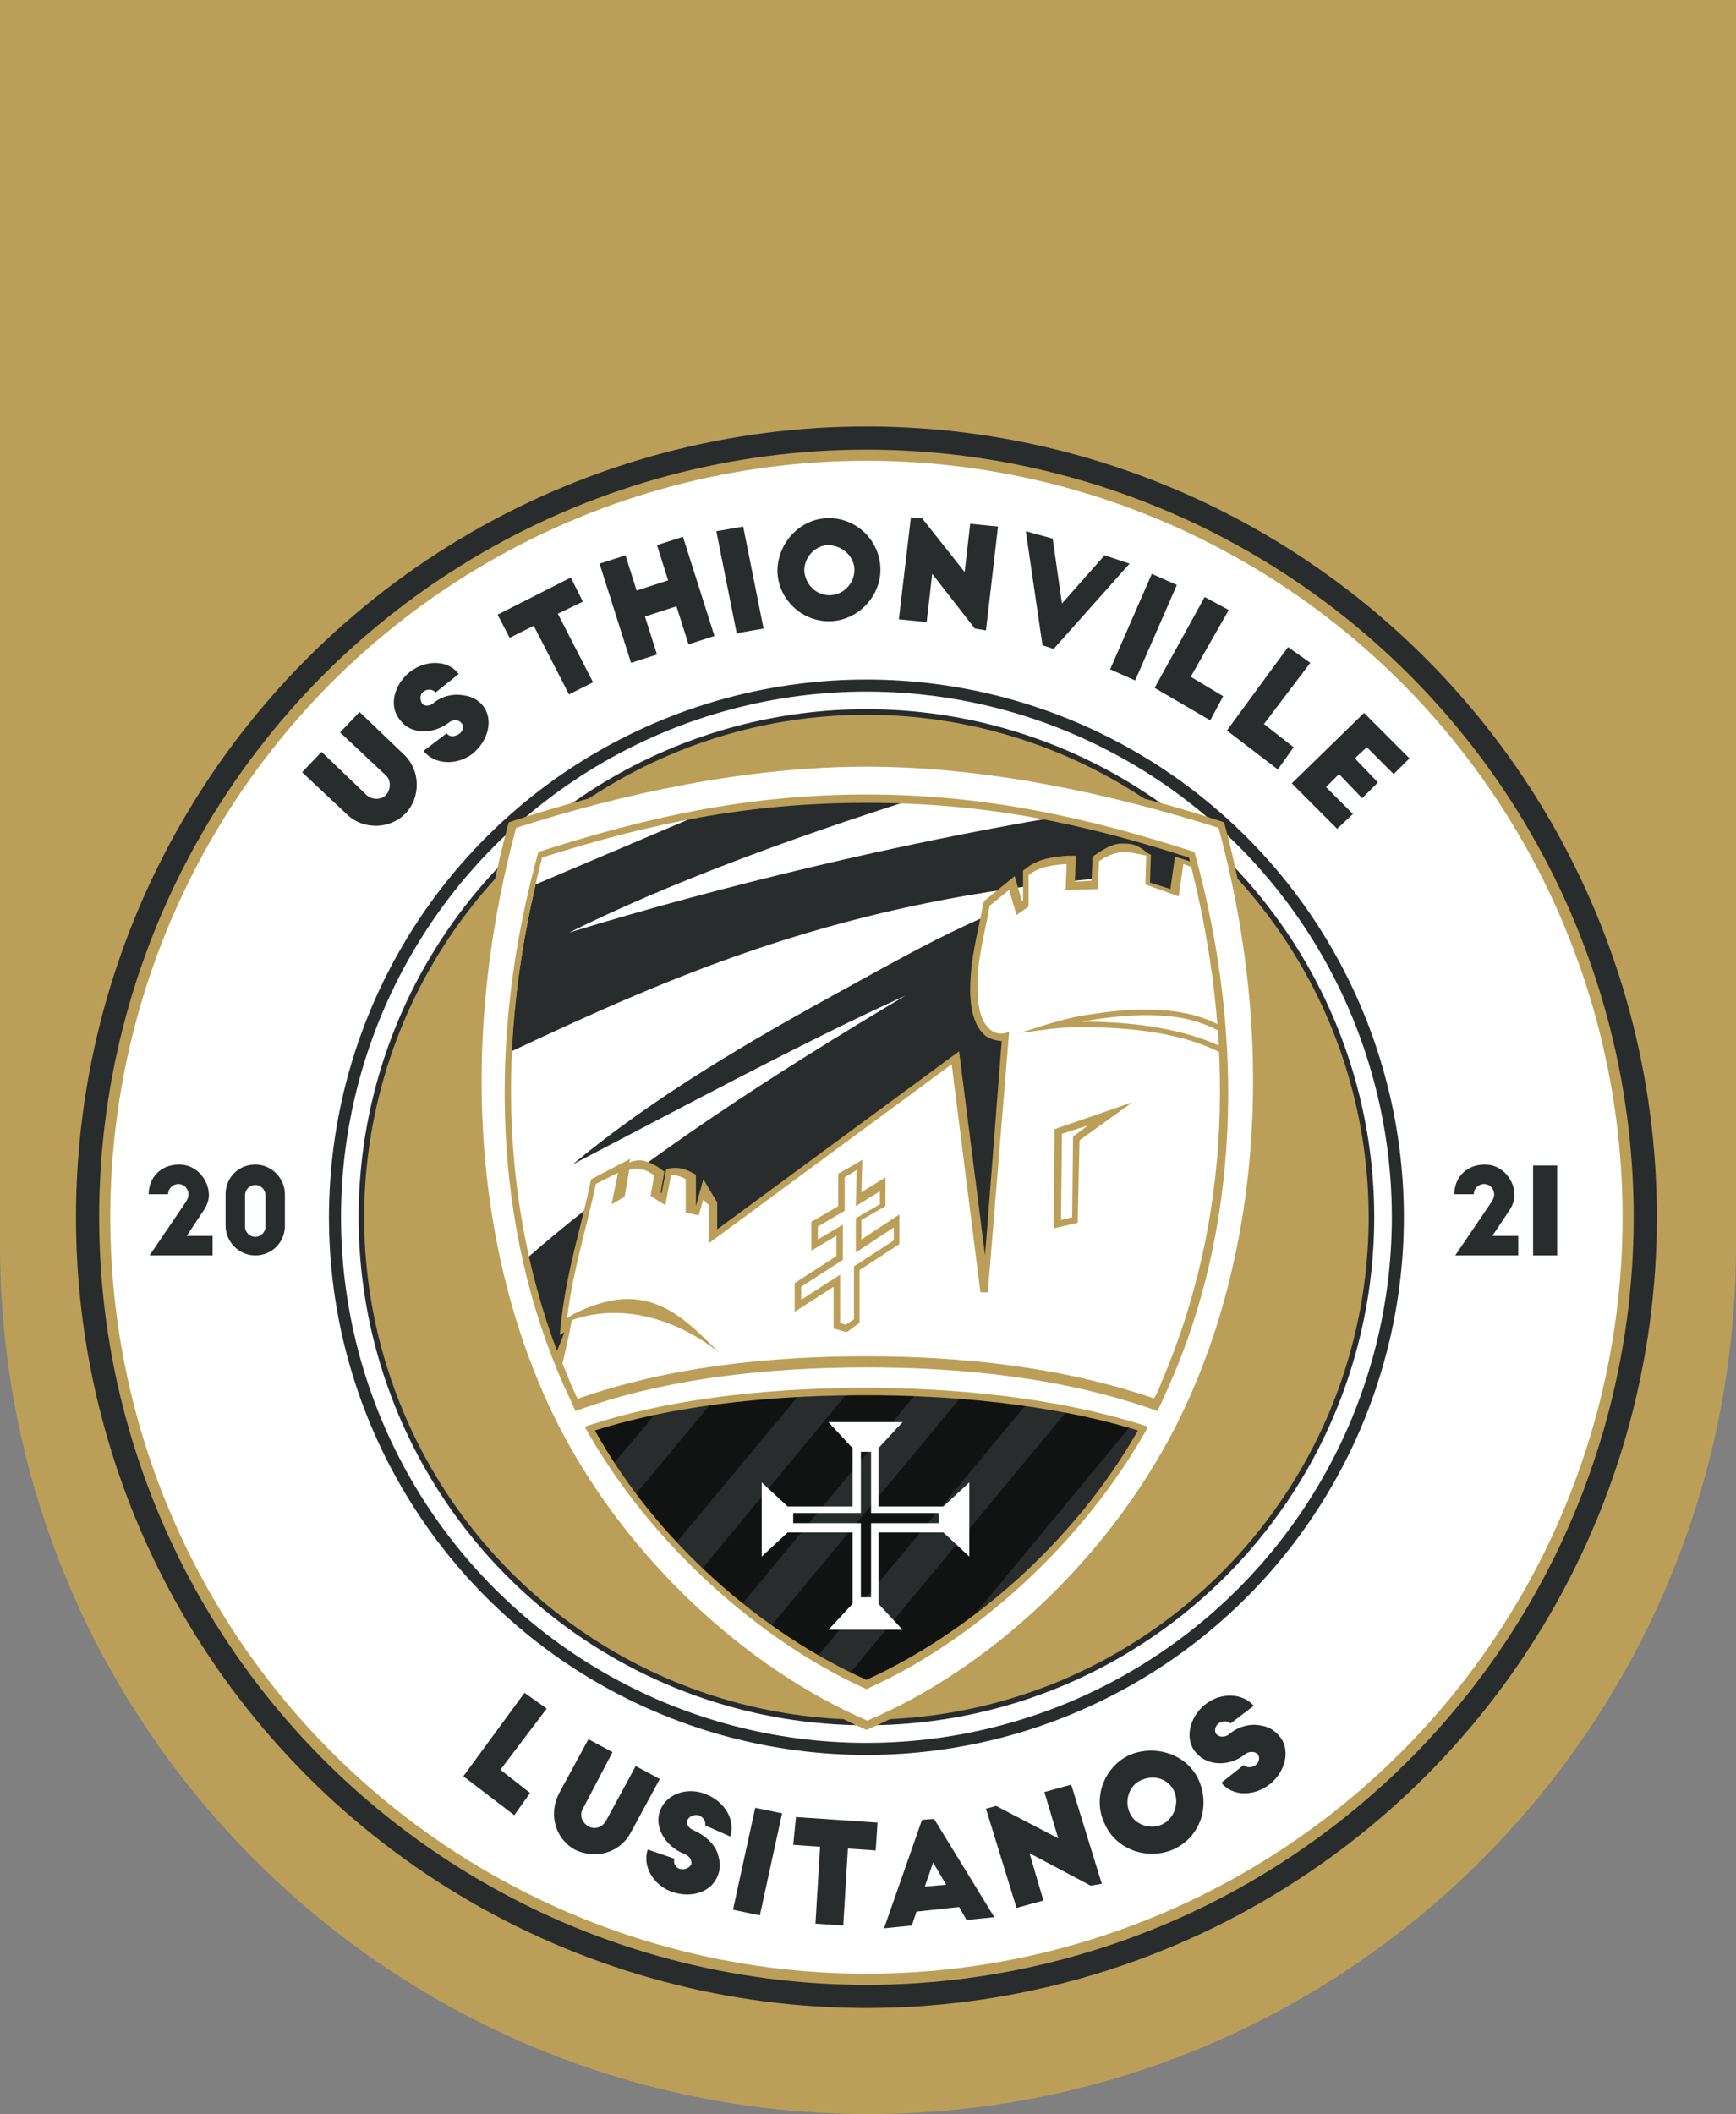 <?xml version="1.0" encoding="utf-8"?>
<!-- Generator: Adobe Illustrator 26.4.1, SVG Export Plug-In . SVG Version: 6.00 Build 0)  -->
<svg version="1.0" id="Calque_1" xmlns="http://www.w3.org/2000/svg" xmlns:xlink="http://www.w3.org/1999/xlink" x="0px" y="0px"
	 viewBox="0 0 220.5 268.4" enable-background="new 0 0 220.5 268.4" xml:space="preserve">
<rect x="0" y="0" width="220.5" height="268.4" fill="#808080" stroke="none"/>
<path fill="#BB9F58" d="M110.3,268.4L110.3,268.4C49.4,268.4,0,219,0,158.1L0,0h220.5v158.1C220.5,219,171.2,268.4,110.3,268.4z"/>
<g>
	<g id="g14176_00000000193698343212030040000012690098630775957399_" transform="scale(1.177)">
		<g id="g12716_00000158027578983237985300000000662294639996257450_">
			<circle id="path1805_00000155868508329091163540000012198984981998831259_" fill="#BB9F58" cx="93.5" cy="131.3" r="86.5"/>
			<circle id="circle1807_00000085967208248140083020000010969272192378217899_" fill="#282C2D" cx="93.5" cy="131.3" r="85.3"/>
			<circle id="circle1809_00000176737972725288648440000017185917263265410948_" fill="#BB9F58" cx="93.5" cy="131.3" r="82.8"/>
			<circle id="circle1865_00000043414831758247522130000013336790702284432007_" fill="#FFFFFF" cx="93.5" cy="131.3" r="81.6"/>
		</g>
		<g id="g14164_00000138544738363383538890000010692685658925361591_">
			<circle id="circle2255_00000162323675904306053810000005168584926250975899_" fill="#282C2D" cx="93.5" cy="131.3" r="58"/>
			<circle id="circle2253_00000176753055922381939530000009532560193774676106_" fill="#FFFFFF" cx="93.5" cy="131.3" r="56.7"/>
			<circle id="circle2251_00000057144811741592317550000016345544002526796945_" fill="#282C2D" cx="93.5" cy="131.3" r="54.8"/>
			<circle id="circle2247_00000088122081463873944030000007830690294596486279_" fill="#BB9F58" cx="93.5" cy="131.3" r="54.2"/>
		</g>
	</g>
	<g id="g14284_00000093884518912226358470000005428272565621017223_" transform="scale(1.177)">
		<g id="g2636_00000060711875312807574840000016382057621373374638_">
			<g id="g2301_00000106138478653460937060000017022180990477856948_" transform="translate(-1.656,-89.983)">
				<path id="path1624_00000177445440253890079560000006523364537140706472_" fill="#282C2D" d="M17.8,225.4h6.8v-2.1h-2.8l1.8-2.7
					c0,0,0.6-0.8,0.6-1.7c0-1.5-1.2-3.3-3.2-3.3c-2.1,0-3.3,1.5-3.3,3.2h2.1c0-0.6,0.5-1.1,1.1-1.1c0.7,0,1.1,0.6,1.1,1.1
					c0,0.4-0.2,0.7-0.4,1L17.8,225.4z"/>
				<path id="path1626_00000168805151678199890460000012000707674377665192_" fill="#282C2D" d="M26,222.2c0,1.7,1.4,3.2,3.2,3.2
					s3.2-1.4,3.2-3.2v-3.4c0-1.7-1.4-3.2-3.2-3.2s-3.2,1.4-3.2,3.2V222.2z M28.1,218.9c0-0.6,0.5-1.1,1.1-1.1s1.1,0.5,1.1,1.1v3.4
					c0,0.6-0.5,1.1-1.1,1.1s-1.1-0.5-1.1-1.1V218.9z"/>
			</g>
			<g id="g2307_00000059296517424242195400000014417498218466652816_" transform="translate(-1.656,-89.983)">
				<path id="path1718_00000080191084705072674600000011833512576608675223_" fill="#282C2D" d="M158.7,225.4h6.8v-2.1h-2.8l1.8-2.7
					c0,0,0.6-0.8,0.6-1.7c0-1.5-1.2-3.3-3.2-3.3c-2.1,0-3.3,1.5-3.3,3.2h2.1c0-0.6,0.5-1.1,1.1-1.1c0.7,0,1.1,0.6,1.1,1.1
					c0,0.4-0.2,0.7-0.4,1L158.7,225.4z"/>
				<path id="path1720_00000172403272222499777530000014636259459774896291_" fill="#282C2D" d="M167.1,225.4h2.6v-9.7h-2.6V225.4z"
					/>
			</g>
		</g>
		<g id="g2628_00000106146659601152721780000006130844319347143853_">
			<path id="path2409_00000095335580835819164700000002175661211930680716_" fill="#282C2D" d="M34.7,81.1l-2.1,2.2l4.9,4.6
				c1.7,1.6,4.6,1.6,6.3-0.2c1.6-1.7,1.6-4.6-0.2-6.3l-4.8-4.6l-2.1,2.2l4.9,4.6c0.6,0.5,0.6,1.5,0.1,2.1c-0.5,0.6-1.5,0.6-2.1,0.1
				L34.7,81.1z"/>
			<path id="path2413_00000158746291038086796400000006023308709224093830_" fill="#282C2D" d="M55,68.8l2.6-1.3l3.8,7.4l2.6-1.3
				l-3.8-7.4l2.7-1.3l-1.3-2.6l-7.9,4L55,68.8z"/>
			<path id="path2415_00000015327093000019993030000010255993028992780697_" fill="#282C2D" d="M64.7,60.8l3.4,10.7l2.8-0.9
				l-1.3-4.1l3.4-1.1l1.3,4.1l2.8-0.9l-3.4-10.7l-2.8,0.9l1.2,3.8l-3.4,1.1l-1.2-3.8L64.7,60.8z"/>
			<path id="path2417_00000034081446419062876610000010254720473845549714_" fill="#282C2D" d="M79.5,68.3l2.9-0.5l-2.2-11l-2.9,0.5
				L79.5,68.3z"/>
			<path id="path2419_00000133514740691882301610000002089651728771819681_" fill="#282C2D" d="M83.9,61.8c0.2,3.1,2.9,5.4,5.9,5.2
				s5.4-2.9,5.2-5.9c-0.2-3.1-2.9-5.4-5.9-5.2C86.1,56.1,83.8,58.8,83.9,61.8z M92.2,61.3c0.1,1.4-1,2.8-2.5,2.9s-2.7-1-2.9-2.5
				c-0.1-1.4,1-2.8,2.5-2.9C90.8,58.8,92.1,59.9,92.2,61.3L92.2,61.3z"/>
			<path id="path2421_00000148620105059275093440000005495279408461021354_" fill="#282C2D" d="M106.4,68l1.3-11.2l-3-0.3l-0.6,5.2
				l-4.6-5.8l-1.2-0.1L97,66.8l3,0.3l0.6-5.2l4.6,5.9L106.4,68z"/>
			<path id="path2423_00000110459906815228545030000000653904280721559723_" fill="#282C2D" d="M119.2,59.9l-4.6,5.2l-1-7l-2.9-0.8
				l1.8,12.3l1.2,0.4l8.2-9.2L119.2,59.9z"/>
			<path id="path2425_00000105400659470190155010000013961350151839864974_" fill="#282C2D" d="M119.8,72.2l2.7,1.2l4.5-10.3
				l-2.7-1.2L119.8,72.2z"/>
			<path id="path2427_00000131362863325086163190000006056341921920609469_" fill="#282C2D" d="M124.6,74.2l6,3.5l1.4-2.6l-3.5-2.1
				l4.1-7.2l-2.6-1.4L124.6,74.2z"/>
			<path id="path2429_00000111889111675996398180000012999476286578144446_" fill="#282C2D" d="M132.4,78.8l5.5,4.2l1.7-2.4
				l-3.2-2.5l5-6.6l-2.4-1.7L132.4,78.8z"/>
			<path id="path2431_00000165223405268421148790000013051233981110857364_" fill="#282C2D" d="M139.4,84.5l4.9,4.9l1.7-1.6
				l-2.9-2.9l1.4-1.4l2.5,2.6l1.7-1.7l-2.5-2.6l1.3-1.2l2.9,2.9l1.7-1.7l-4.9-4.9L139.4,84.5z"/>
			<path id="path2446_00000026859070828142261110000009385069111854771607_" fill="#282C2D" d="M49.5,72.7c-1.1-1.5-3.5-1.6-5.3-0.2
				c-1.7,1.4-2.3,3.7-1,5.2c1.1,1.5,3.5,1.6,5.3,0.2c0.4-0.3,1-0.3,1.3,0.1c0.3,0.3,0.2,0.9-0.3,1.2s-1,0.3-1.3-0.1l-2.5,1.9
				c1.2,1.5,3.6,1.6,5.3,0.3c1.7-1.4,2.3-3.7,1.1-5.2c-0.5-0.6-1.2-1-2.1-1.1c-1.1-0.2-2.4,0.1-3.3,0.9c-0.4,0.3-1,0.3-1.2-0.1
				c-0.2-0.4-0.2-0.9,0.2-1.2s1-0.3,1.3,0.1L49.5,72.7z"/>
		</g>
		<g id="g2614_00000022556619528991142880000015238340481955587471_">
			<path id="path2561_00000098202204402793067260000005358869497288093312_" fill="#282C2D" d="M50,191.6l5.5,4.2l1.7-2.4l-3.2-2.5
				l5-6.6l-2.4-1.7L50,191.6z"/>
			<path id="path2563_00000163034075879564069150000010315877655884367506_" fill="#282C2D" d="M66.1,189l-2.6-1.4l-3.2,5.9
				c-1.1,2.2-0.4,4.8,1.7,6c2.2,1.1,4.8,0.4,6-1.7l3.2-5.9l-2.6-1.4l-3.2,5.9c-0.4,0.7-1.2,1-1.9,0.6c-0.7-0.4-1-1.2-0.6-1.9
				L66.1,189z"/>
			<path id="path2567_00000122696117639526920620000002418937726175759276_" fill="#282C2D" d="M79.1,206l2.9,0.6l2.4-11l-2.9-0.6
				L79.1,206z"/>
			<path id="path2569_00000022531481478807930530000005082283999427378358_" fill="#282C2D" d="M85.6,199l2.9,0.2l-0.5,8.3l3,0.2
				l0.5-8.3l3,0.2l0.2-3l-8.8-0.6L85.6,199z"/>
			<path id="path2571_00000178902850912916633790000010620003785249890455_" fill="#282C2D" d="M98.4,207.7l0.5-1.5l4.6-0.5l0.8,1.4
				l3-0.3l-6.5-10.6l-1.3,0.1L95.4,208L98.4,207.7z M100.7,200.9l1.4,2.4l-2.3,0.2L100.7,200.9z"/>
			<path id="path2573_00000164492168874240124360000004510252181549194673_" fill="#282C2D" d="M118.9,203.2l-3.3-10.7l-2.9,0.8
				l1.5,5l-6.7-3.5l-1.1,0.3l3.3,10.7l2.9-0.8l-1.5-5.1l6.6,3.5L118.9,203.2z"/>
			<path id="path2575_00000041985602252923848030000016090621898301361853_" fill="#282C2D" d="M119.2,196.7c1.2,2.8,4.6,4,7.4,2.8
				c2.9-1.3,4-4.6,2.8-7.4c-1.2-2.8-4.6-4-7.5-2.8C119.1,190.6,117.9,194,119.2,196.7L119.2,196.7z M126.7,193.2
				c0.6,1.3,0,3-1.3,3.6c-1.3,0.6-3,0-3.5-1.3c-0.6-1.3,0-3,1.3-3.5C124.6,191.4,126.1,191.9,126.7,193.2z"/>
			<path id="path2601_00000065046826552140031950000006881911503092748467_" fill="#282C2D" d="M78.8,198.1c0.6-1.8-0.6-3.8-2.7-4.6
				c-2.1-0.8-4.3,0.1-4.9,1.9c-0.6,1.7,0.6,3.8,2.7,4.6c0.5,0.2,0.8,0.7,0.7,1.1c-0.2,0.4-0.7,0.6-1.2,0.5c-0.5-0.1-0.8-0.7-0.6-1.1
				l-2.9-1c-0.6,1.8,0.6,3.9,2.7,4.6c2.2,0.7,4.3-0.1,4.9-1.9c0.3-0.8,0.2-1.5-0.1-2.4c-0.4-1-1.3-1.8-2.6-2.4
				c-0.5-0.2-0.8-0.7-0.6-1.1c0.2-0.4,0.7-0.6,1.2-0.5c0.5,0.2,0.8,0.7,0.7,1.1L78.8,198.1z"/>
			<path id="path2603_00000022535503026074558540000017916950739271387837_" fill="#282C2D" d="M135.3,184c-1.2-1.4-3.6-1.5-5.3-0.1
				c-1.7,1.4-2.2,3.8-0.9,5.2c1.2,1.4,3.6,1.5,5.3,0.1c0.4-0.3,1-0.3,1.3,0c0.3,0.3,0.2,0.9-0.2,1.2s-1,0.3-1.3,0l-2.4,1.9
				c1.2,1.5,3.6,1.5,5.3,0.1c1.7-1.4,2.2-3.8,0.9-5.2c-0.5-0.6-1.2-1-2.1-1.1c-1.1-0.2-2.4,0.2-3.3,1c-0.4,0.3-1,0.3-1.3,0
				c-0.3-0.3-0.2-0.9,0.2-1.2c0.4-0.3,1-0.3,1.3,0L135.3,184z"/>
		</g>
	</g>
	<g id="g18504_00000053541611004514860770000005776603880941243523_" transform="scale(1.177)">
		<g id="g18401_00000060714975172277253180000018179681637851901358_">
			<path id="path4775_00000098186736623314873090000012286299106059765676_" fill="#BB9F58" d="M93.5,81.9c-12.9,0-27.2,3-38.6,6.8
				c-6.7,24.7-3.8,49,4.8,65.8c7.3,14.1,20.6,26.3,33.8,32.1c13.2-5.6,26.5-17.9,33.8-32.1c8.6-16.8,11.5-41,4.8-65.8
				C120.7,84.9,106.4,81.9,93.5,81.9z"/>
			<path id="path3442_00000086675520029095000830000009828172182406141062_" fill="#FFFFFF" d="M93.5,82.7
				c-12.9,0-26.3,2.9-37.8,6.6c-6.7,24.8-3.9,47.9,4.7,64.7c7.3,14.1,20,25.9,33.2,31.6c13.2-5.6,25.9-17.4,33.2-31.6
				c8.6-16.8,11.4-40,4.7-64.7C119.8,85.6,106.4,82.7,93.5,82.7z"/>
		</g>
		<g id="g18475_00000049937819633470077510000001245677665919572366_">
			<g id="g18449_00000045579980587550288800000007404620112675827899_">
				<path id="path17114_00000038409869531109181670000017312933046970454943_" fill="#111312" d="M93.5,150.2
					c-8.5,0-19.9,0.8-29.8,3.9c6.9,12.3,18.5,22.2,29.8,27.4c11.4-5.1,23-15.1,29.8-27.4C113.4,151,102,150.2,93.5,150.2z"/>
				<g id="g18439_00000099623981853298572840000004931781271747502979_">
					<path id="path18432_00000040537535512506726860000002574292995007083188_" fill="#282C2D" d="M122.1,153.7l-17.7,21.4
						c7.5-5.4,14.4-12.7,19-21C122.9,153.9,122.5,153.8,122.1,153.7z"/>
					<path id="path18430_00000150067079336719153440000005829286883488755856_" fill="#282C2D" d="M110.9,151.3l-22.7,27.4
						c1.1,0.7,2.4,1.3,3.5,1.8l23.6-28.5C113.9,151.8,112.4,151.5,110.9,151.3z"/>
					<path id="path18428_00000078739907911347152070000006934606362009006267_" fill="#282C2D" d="M76.8,151.3
						c-1.9,0.3-3.9,0.6-5.9,1l-4.8,5.7c0.7,1.1,1.5,2.2,2.4,3.3L76.8,151.3z"/>
					<path id="path18426_00000089531896434396498580000010272048298158528180_" fill="#282C2D" d="M98.9,150.3L80.1,173
						c1,0.8,2.1,1.6,3.1,2.4l20.6-24.8C102.1,150.4,100.6,150.3,98.9,150.3z"/>
					<path id="rect11040_00000116222306663486576070000008313857181670831503_" fill="#282C2D" d="M91.5,150.2
						c-1.6,0-3.4,0.1-5.2,0.2l-13.4,16.1c0.9,0.9,1.8,1.8,2.8,2.8L91.5,150.2z"/>
				</g>
				<path id="rect3198_00000179643620764467647720000012169450666112087461_" fill="#FFFFFF" d="M89.4,153.4l2.6,2.8v6.3h-7
					l-2.8-2.6v8l2.8-2.6h7v7.7l-2.6,2.8h8l-2.6-2.8v-7.7h7l2.8,2.6v-8l-2.8,2.6h-7v-6.3l2.6-2.8C97.4,153.4,89.4,153.4,89.4,153.4z
					 M92.9,156.6H94v6.6h7.3v1.1H94v8h-1.1v-8h-7.3v-1.1h7.3V156.6z"/>
			</g>
			<g id="g18422_00000143597554800855568740000003314991535315079061_">
				<path id="path15242_00000179638190257947566290000003068374953981712547_" fill="#FFFFFF" d="M93.5,86.3
					c-13,0-23.5,2.2-35.1,5.9c-5.1,19.8-4.7,39.3,3,57.1c0.3,0.6,0.5,1.2,0.8,1.7c9.9-3.6,21-4.6,31.3-4.6s21.3,1.1,31.3,4.6
					c0.3-0.6,0.6-1.2,0.8-1.7c7.6-17.8,8.1-37.3,3-57.1C117,88.6,106.5,86.3,93.5,86.3z"/>
				<path id="path5613_00000069384428908311674250000006672571614651876028_" fill="#282C2D" d="M93.5,86.3
					c-6.5,0-12.2,0.5-17.8,1.5l-17.9,7.6c-1.4,6-2.3,12.1-2.6,18C73.1,105,91,97.1,119.2,94.7c-10.6,2.1-19.7,7.4-27.9,11.9
					c-10.6,5.8-20.7,11.7-29.5,19c12.1-6.3,25.1-13.3,35.9-18.2C83.6,115.8,69.2,125,57,135.6c1,4.7,2.5,9.2,4.4,13.7
					c0.3,0.6,0.5,1.2,0.8,1.7c9.9-3.6,21-4.6,31.3-4.6s21.3,1.1,31.3,4.6c0.3-0.6,0.6-1.2,0.8-1.7c7.6-17.8,8.1-37.3,3-57.1
					c-5.1-1.6-10-3-15-4c-16.5,2.8-35.2,7.2-52.2,12.4c10.7-5.3,23.7-10.1,37.2-14.4C96.9,86.4,95.2,86.3,93.5,86.3z"/>
				<g id="g18410_00000049927845490940391050000001618243730964278161_">
					<path id="path7137_00000070814935979533670510000013420988000322393776_" fill="#BB9F58" d="M121.5,91c-0.2,0-0.5,0-0.7,0
						c-0.9,0.1-1.7,0.6-2.6,1.2l-0.3,0.2l-0.1,2.6l-1.8,0.1l0.1-2.8h-0.8c-1.5,0.1-3.3,0.3-4.6,1.4l-0.3,0.2v3.3l-0.1,0.1l-0.8-2.8
						l-3.3,2.7l-0.1,0.3c-0.5,2.9-1.4,5.7-1.4,9.3c0,2.2,0.5,3.7,1.3,4.6c0.5,0.6,1.2,0.8,2.1,0.9l-1.8,23.1l-2.8-22l-26.1,19.2
						v-2.9l-1.5-2.5l-0.8,2.9l0,0v-3.4l-0.4-0.2c-0.7-0.4-1.4-0.6-2.3-0.5l-0.5,0.1l-0.5,2.6l-0.1-0.1l0.4-2.2l-0.4-0.3
						c-0.4-0.3-0.9-0.6-1.5-0.8c-0.6-0.2-1.2-0.2-1.9,0.1l0.1-0.4l-4.2,2.2l-0.1,0.4c-1,4.8-2.5,9.4-3.1,14.6l-0.2,1.8l0.5-0.3
						l-0.1,0.3L60,146c0.4,1.2,0.9,2.4,1.4,3.5c0.3,0.6,0.5,1.2,0.8,1.7c9.9-3.6,21-4.6,31.3-4.6s21.3,1.1,31.3,4.6
						c0.3-0.6,0.6-1.2,0.8-1.7c7.6-17.7,8.1-36.9,3.1-56.5l-1.9-0.6l-0.5,3.5l-2.2-0.7l0.1-3l-0.4-0.2C122.9,91.2,122.2,91,121.5,91
						z"/>
					<path id="path7131_00000079466429704955042950000010171097062072810889_" fill="#FFFFFF" d="M121.4,91.9c-1,0-1.9,0.4-2.8,1
						l-0.1,3L115,96l0.1-2.8c-1.5,0.1-3,0.3-4.1,1.2v3.4l-1.3,0.9l-0.8-2.7l-2.1,1.7c-0.5,3-1.4,5.7-1.3,9.1c0,4,1.8,5.2,3.4,4.5
						l-2.3,28.1h-0.8l-3.1-24.6l-26.2,19.3V130l-0.6-0.6l-0.5,1.7l-1.4-0.3v-3.6c-0.5-0.3-1.1-0.5-1.6-0.4l-0.6,3.2l-1.6-1l0.4-2.2
						c-0.6-0.5-1.7-1-2.7-0.6l-0.5,2.9l-1.4,0.8l0.7-3.4l-2.4,1.2c-1,4.8-2.5,9.4-3.1,14.5l0.6-0.4c7.8-4,11.6-0.1,15.8,4.1
						c-4.2-3.4-10.3-5.5-15.9-3.5l-0.3,1.6l-0.7,3.1c0.3,0.7,0.6,1.4,0.9,2.2c0.3,0.6,0.5,1.2,0.8,1.7c9.9-3.6,21-4.6,31.3-4.6
						s21.3,1.1,31.3,4.6c0.3-0.6,0.6-1.2,0.8-1.7c7.4-17.4,8.1-36.3,3.3-55.6l-1.4-0.5l-0.5,3.5l-3.6-1.3l0.1-3.1
						C122.7,92.1,122,91.9,121.4,91.9L121.4,91.9z"/>
					<path id="path8298_00000049913229619574728380000012131952522834385587_" fill="#BB9F58" d="M122.2,118.9l-8.4,2.9l-0.1,10.7
						l2.6-0.6l0.2-8.9L122.2,118.9z M117.4,121.4l-1.6,1.2l-0.1,8.7l-1.2,0.3l0.1-9.3L117.4,121.4z"/>
					<g id="g15088_00000132792092562395918550000011163057571354024069_" transform="translate(3.957)">
						<path id="path8172_00000178205678232914372000000004798086551049861263_" fill="#BB9F58" d="M89.1,125.1l-1,0.6l-1.6,0.9v3.5
							l-2.9,1.7v3.1l2.7-1.6v2.2l-4.5,2.9v3.1l4.2-2.7v4.5l1.4,0.4l1.4-1v-5.7l4.3-2.8V131l-4.1,2.7v-2.1l2.6-1.5V127l-2.6,1.6
							L89.1,125.1L89.1,125.1z"/>
						<path id="rect7310_00000142888579072274998640000009841525168987316147_" fill="#FFFFFF" d="M88.5,126.2l-1.3,0.8v3.6
							l-2.9,1.7v1.4l2.7-1.6v3.8l-4.5,2.9v1.4l4.2-2.7v5.2l0.6,0.2l0.9-0.6v-5.7l4.3-2.8v-1.4l-4.1,2.7v-3.7l2.6-1.5v-1.4l-2.6,1.6
							L88.5,126.2L88.5,126.2z"/>
					</g>
					<path id="path8377_00000047753122560454593590000016313541867289403042_" fill="#BB9F58" d="M123.6,108.9
						c-2.4,0-4.7,0.3-7.1,0.7c-2.5,0.5-4.4,1.2-6.4,1.8c2.1-0.2,3.6-0.6,6.5-0.6c5.8,0,11.2,0.7,15.2,2.8c0-0.2,0-0.5,0-0.7
						c-4.1-1.9-9.3-2.7-15.1-2.7c2.4-0.4,4.7-0.7,7-0.7c2.9,0,5.5,0.4,8,1.8c0-0.2,0-0.5-0.1-0.7c-1.8-1-3.8-1.4-5.7-1.6
						C125.2,109,124.5,108.9,123.6,108.9z"/>
				</g>
			</g>
		</g>
		<g id="g18453_00000091002746947915742880000016149209445070018465_">
			<path id="path5554_00000121241478750106021090000000781193966718446259_" fill="#BB9F58" d="M93.5,85.7
				c-12.9,0-23.9,2.5-35.4,6.2c-5.6,20.2-4.8,40.6,2.8,57.7c0.4,0.8,0.8,1.7,1.2,2.6c9.9-3.6,21.1-4.7,31.4-4.7s21.4,1.1,31.4,4.7
				c0.4-0.8,0.8-1.7,1.2-2.6c7.6-17,8.4-37.5,2.8-57.7C117.4,88.2,106.4,85.7,93.5,85.7z M93.5,86.6c12.9,0,23.3,2.2,34.8,5.9
				c5.1,19.7,4.6,39-3,56.7c-0.2,0.6-0.5,1.2-0.8,1.7c-9.8-3.5-20.9-4.6-31.1-4.6s-21.2,1.1-31.1,4.6c-0.3-0.6-0.6-1.2-0.8-1.7
				c-7.6-17.7-8.1-37-3-56.7C70.2,88.8,80.7,86.6,93.5,86.6z"/>
			<path id="path14443_00000152984592263390691170000009423143287973697173_" fill="#BB9F58" d="M93.5,149.7
				c-8.6,0-20.4,0.8-30.4,4.2c7,12.6,19,23.2,30.4,28.3c11.5-5.1,23.4-15.7,30.4-28.3C113.9,150.6,102.1,149.7,93.5,149.7z
				 M93.5,150.5c8.3,0,19.6,0.8,29.3,3.8c-6.8,12-18.1,21.8-29.3,26.9c-11.2-5-22.6-14.8-29.3-26.9C74,151.2,85.2,150.5,93.5,150.5z
				"/>
		</g>
	</g>
</g>
</svg>
